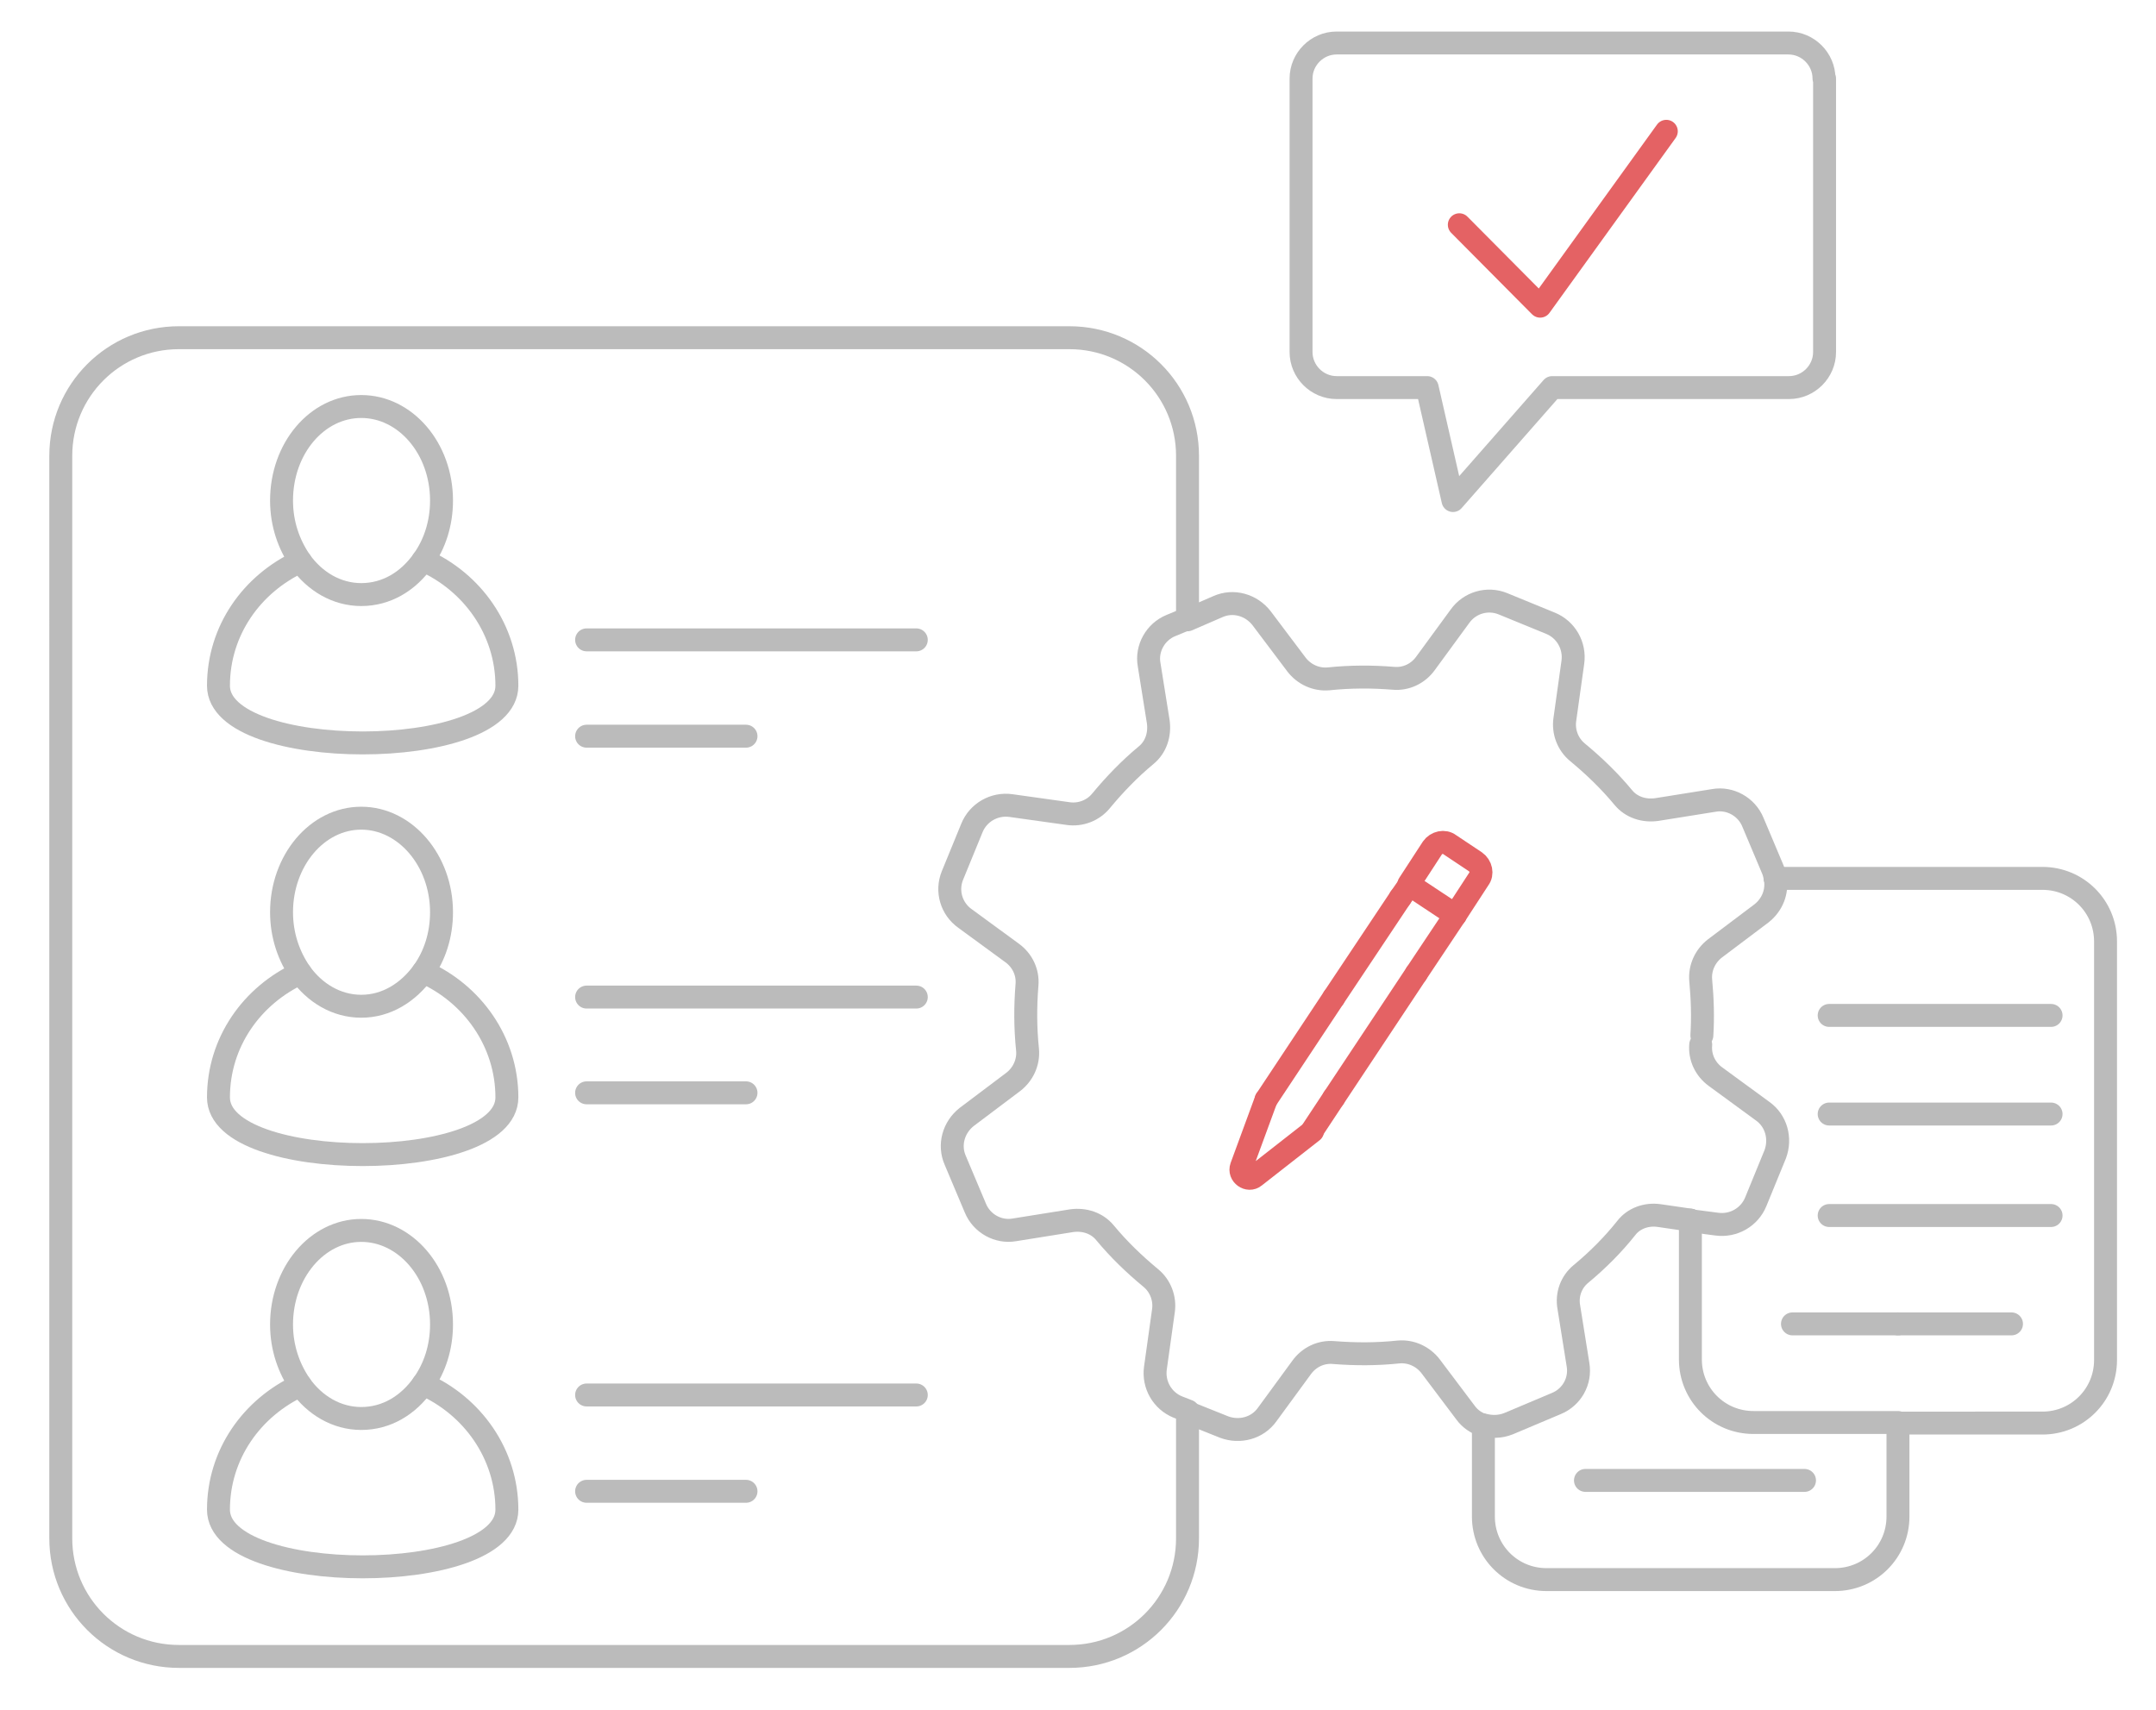 <?xml version="1.0" encoding="utf-8"?>
<!-- Generator: Adobe Illustrator 24.1.0, SVG Export Plug-In . SVG Version: 6.00 Build 0)  -->
<svg version="1.1" id="Layer_1" xmlns="http://www.w3.org/2000/svg" xmlns:xlink="http://www.w3.org/1999/xlink" x="0px" y="0px"
	 viewBox="0 0 376 298.2" style="enable-background:new 0 0 376 298.2;" xml:space="preserve">
<style type="text/css">
	.st0{fill:none;stroke:#E46264;stroke-width:4;stroke-linecap:round;stroke-linejoin:round;stroke-miterlimit:10;}
	.st1{fill:none;stroke:#BBBBBB;stroke-width:4;stroke-linecap:round;stroke-linejoin:round;stroke-miterlimit:10;}
</style>
<g>
	<g>
		<line class="st0" x1="220.8" y1="191.8" x2="232.6" y2="174"/>
		<line class="st0" x1="244.2" y1="156.6" x2="232.6" y2="174"/>
		<line class="st0" x1="245.8" y1="154.3" x2="253.8" y2="159.6"/>
		<line class="st0" x1="245.8" y1="154.3" x2="244.2" y2="156.6"/>
		<line class="st0" x1="247" y1="169.8" x2="253.8" y2="159.6"/>
		<line class="st0" x1="232.6" y1="191.5" x2="247" y2="169.8"/>
		<line class="st0" x1="228.9" y1="197.1" x2="232.6" y2="191.5"/>
		<path class="st0" d="M220.8,191.8l-4.3,11.7c-0.5,1.4,1.2,2.6,2.3,1.7l10.1-7.9"/>
		<path class="st0" d="M253.8,159.6l4.1-6.3c0.7-0.9,0.4-2.3-0.6-3l-4.5-3c-0.9-0.7-2.3-0.4-3,0.6l-4.1,6.3"/>
	</g>
	<polyline class="st0" points="254.5,39.2 268.6,53.4 290.6,22.9 	"/>
	<g>
		<path class="st1" d="M309.6,153.2h46.6c6.1,0,11,4.9,11,11v73c0,6.1-4.9,11-11,11H331"/>
		<path class="st1" d="M294.8,212.8v24.3c0,6.1,4.9,11,11,11H331"/>
		<line class="st1" x1="312.6" y1="230.9" x2="331" y2="230.9"/>
		<line class="st1" x1="350.8" y1="230.9" x2="331" y2="230.9"/>
		<path class="st1" d="M258.7,248.6v15.9c0,6.1,4.9,11,11,11H320c6.1,0,11-4.9,11-11v-16.3"/>
		<line class="st1" x1="314.7" y1="258.2" x2="276.5" y2="258.2"/>
		<path class="st1" d="M318.1,13.7c0-3.4-2.8-6.2-6.2-6.2h-78.8c-3.4,0-6.2,2.8-6.2,6.2v47.7c0,3.4,2.8,6.2,6.2,6.2h15.8l4.5,19.7
			l17.3-19.7h41.3c3.4,0,6.2-2.8,6.2-6.2V13.7z"/>
		<path class="st1" d="M207.1,246.2v22.1c0,11.4-9.2,20.6-20.6,20.6H31.2c-11.4,0-20.6-9.2-20.6-20.6V79.5
			c0-11.4,9.2-20.6,20.6-20.6h155.3c11.4,0,20.6,9.2,20.6,20.6v28.4"/>
		<line class="st1" x1="102.3" y1="111.6" x2="159.8" y2="111.6"/>
		<line class="st1" x1="130.1" y1="128.4" x2="102.3" y2="128.4"/>
		<line class="st1" x1="159.8" y1="173.9" x2="102.3" y2="173.9"/>
		<line class="st1" x1="130.1" y1="190.6" x2="102.3" y2="190.6"/>
		<line class="st1" x1="159.8" y1="243.3" x2="102.3" y2="243.3"/>
		<line class="st1" x1="130.1" y1="260.1" x2="102.3" y2="260.1"/>
		<path class="st1" d="M73.8,97.7c8.6,3.8,14.6,12.2,14.6,21.9c0,13.3-50.3,13.3-50.3,0c0-9.6,5.8-17.8,14.3-21.7"/>
		<path class="st1" d="M77,87.3c0,4-1.2,7.6-3.2,10.4c-2.6,3.7-6.4,6-10.8,6c-4.3,0-8.1-2.3-10.6-5.8c-2-2.9-3.3-6.5-3.3-10.6
			c0-9.1,6.2-16.4,13.9-16.4S77,78.2,77,87.3z"/>
		<path class="st1" d="M73.8,169.5c8.6,3.8,14.6,12.2,14.6,21.9c0,13.3-50.3,13.3-50.3,0c0-9.6,5.8-17.8,14.3-21.7"/>
		<path class="st1" d="M77,159.1c0,4-1.2,7.6-3.2,10.4c-2.6,3.6-6.4,6-10.8,6c-4.3,0-8.1-2.3-10.6-5.8c-2-2.9-3.3-6.5-3.3-10.6
			c0-9,6.2-16.4,13.9-16.4S77,150.1,77,159.1z"/>
		<path class="st1" d="M73.8,241.4c8.6,3.8,14.6,12.2,14.6,21.9c0,13.3-50.3,13.3-50.3,0c0-9.6,5.8-17.8,14.3-21.7"/>
		<path class="st1" d="M77,231c0,4-1.2,7.6-3.2,10.4c-2.6,3.7-6.4,6-10.8,6c-4.3,0-8.1-2.3-10.6-5.8c-2-2.9-3.3-6.5-3.3-10.6
			c0-9,6.2-16.4,13.9-16.4S77,221.9,77,231z"/>
		<path class="st1" d="M294.8,212.8l-5.5-0.8c-2.2-0.3-4.4,0.5-5.7,2.2c-2.3,2.9-5,5.6-7.9,8c-1.7,1.4-2.5,3.6-2.1,5.8l1.6,10
			c0.5,2.9-1.1,5.7-3.8,6.8l-8.3,3.5c-1.5,0.6-3,0.6-4.5,0.2"/>
		<path class="st1" d="M309.6,153.2c0.4,2.3-0.5,4.6-2.4,6.1l-8.1,6.1c-1.7,1.3-2.7,3.4-2.5,5.6c0.3,3.2,0.4,6.4,0.2,9.6"/>
		<path class="st1" d="M309.6,153.2c-0.1-0.5-0.2-1-0.4-1.5l-3.5-8.3c-1.1-2.7-4-4.3-6.8-3.8l-10,1.6c-2.2,0.3-4.4-0.4-5.8-2.1
			c-2.4-2.9-5.1-5.5-8-7.9c-1.7-1.4-2.5-3.6-2.2-5.7l1.4-10c0.4-2.9-1.2-5.7-3.9-6.8l-8.3-3.4c-2.7-1.1-5.8-0.2-7.5,2.2l-6,8.2
			c-1.3,1.8-3.4,2.8-5.6,2.6c-3.7-0.3-7.5-0.3-11.3,0.1c-2.2,0.2-4.3-0.8-5.6-2.5l-6.1-8.1c-1.8-2.3-4.9-3.2-7.6-2l-5.3,2.3"/>
		<path class="st1" d="M207.1,107.9l-2.9,1.2c-2.7,1.1-4.3,4-3.8,6.8l1.6,10c0.3,2.2-0.4,4.4-2.1,5.8c-2.9,2.4-5.5,5.1-7.9,8
			c-1.4,1.7-3.6,2.5-5.7,2.2l-10-1.4c-2.9-0.4-5.7,1.2-6.8,3.9l-3.4,8.3c-1.1,2.7-0.2,5.8,2.2,7.5l8.2,6c1.8,1.3,2.8,3.4,2.6,5.6
			c-0.3,3.7-0.3,7.5,0.1,11.3c0.2,2.2-0.8,4.3-2.5,5.6l-8.1,6.1c-2.3,1.8-3.2,4.9-2,7.6l3.5,8.3c1.1,2.7,4,4.3,6.8,3.8l10-1.6
			c2.2-0.3,4.4,0.4,5.8,2.1c2.4,2.9,5.1,5.5,8,7.9c1.7,1.4,2.5,3.6,2.2,5.7l-1.4,10c-0.4,2.9,1.2,5.7,3.9,6.8l1.8,0.7"/>
		<path class="st1" d="M258.7,248.6c-1.2-0.4-2.3-1.1-3.1-2.2l-6.1-8.1c-1.3-1.7-3.4-2.7-5.6-2.5c-3.8,0.4-7.5,0.4-11.3,0.1
			c-2.2-0.2-4.3,0.8-5.6,2.6l-6,8.2c-1.7,2.4-4.8,3.2-7.5,2.2l-6.5-2.6"/>
		<path class="st1" d="M296.6,182.2c-0.2,2.2,0.8,4.3,2.6,5.6l8.2,6c2.4,1.7,3.2,4.8,2.2,7.5l-3.4,8.3c-1.1,2.7-3.9,4.3-6.8,3.9
			l-4.6-0.6"/>
	</g>
	<line class="st1" x1="319" y1="212" x2="357.7" y2="212"/>
	<line class="st1" x1="319" y1="194.3" x2="357.7" y2="194.3"/>
	<line class="st1" x1="319" y1="177.1" x2="357.7" y2="177.1"/>
</g>
</svg>
